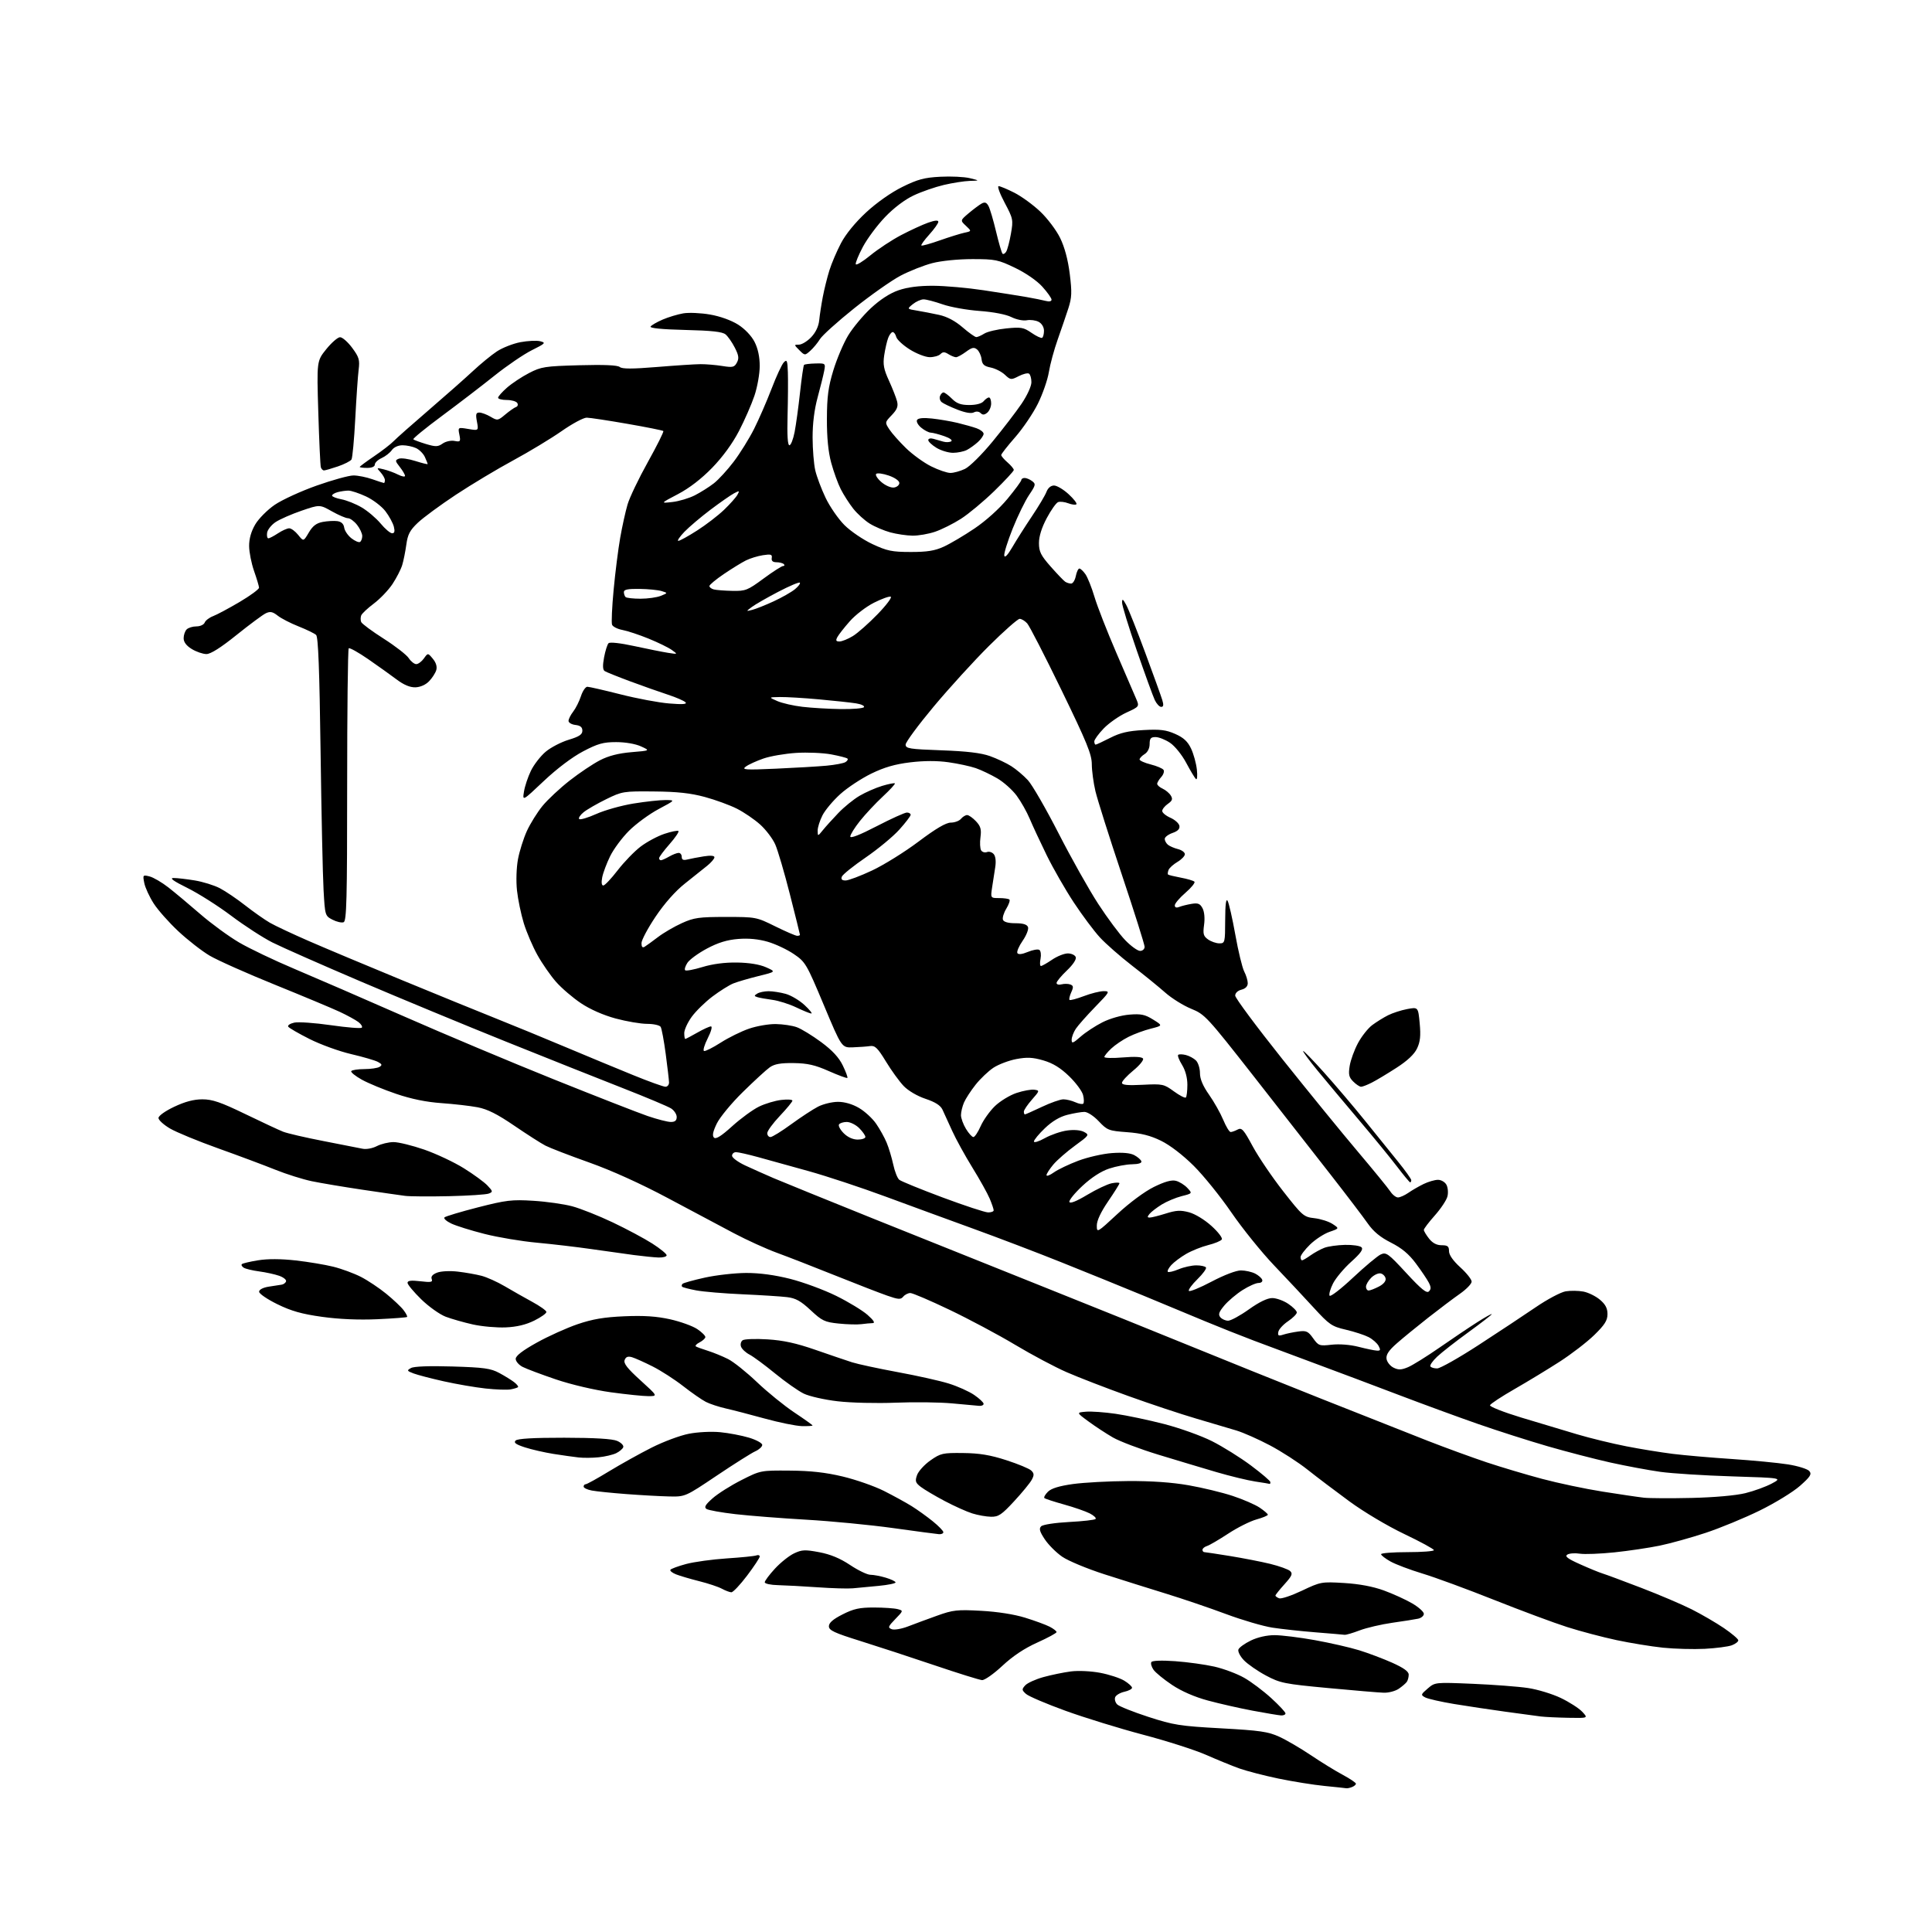 <?xml version="1.0" encoding="UTF-8" standalone="no"?>
<svg 
  version="1.1" 
  xmlns="http://www.w3.org/2000/svg" 
  xmlns:xlink="http://www.w3.org/1999/xlink" 
  xmlns:svg="http://www.w3.org/2000/svg"
  xmlns:rdf="http://www.w3.org/1999/02/22-rdf-syntax-ns#"
  xmlns:cc="http://creativecommons.org/ns#"
  xmlns:dc="http://purl.org/dc/elements/1.1/"
  viewBox="0 0 768 768"
  width="768"
  height="768"
>
<style>svg {background-color: white; }</style>"
<path stroke="none" fill="black" fill-rule="evenodd" d="M535.17,710.86C534.80,710.79 530.90,710.37 526.50,709.94C522.10,709.51 513.87,708.18 508.20,707.01C502.54,705.83 495.57,704.02 492.70,703.00C489.84,701.98 483.90,699.55 479.50,697.61C475.10,695.67 463.85,692.06 454.50,689.60C445.15,687.13 431.25,682.85 423.60,680.08C415.96,677.31 408.87,674.29 407.85,673.36C406.15,671.83 406.13,671.52 407.54,669.96C408.40,669.01 411.66,667.53 414.80,666.66C417.93,665.80 422.84,664.79 425.70,664.42C428.65,664.04 433.69,664.28 437.34,664.97C440.88,665.64 445.17,667.04 446.89,668.08C448.60,669.12 450.00,670.39 450.00,670.91C450.00,671.42 448.62,672.14 446.93,672.51C445.25,672.89 443.61,673.86 443.30,674.67C442.98,675.49 443.35,676.78 444.11,677.54C444.88,678.30 450.45,680.52 456.50,682.49C466.55,685.75 469.05,686.14 485.44,687.04C500.89,687.89 504.11,688.36 508.55,690.39C511.39,691.69 517.04,695.00 521.11,697.73C525.17,700.47 530.86,703.97 533.75,705.51C536.64,707.06 539.00,708.65 539.00,709.05C539.00,709.46 538.29,710.06 537.42,710.39C536.55,710.73 535.54,710.94 535.17,710.86zM623.42,682.85C619.07,682.77 614.15,682.53 612.50,682.33C610.85,682.12 604.55,681.27 598.50,680.44C592.45,679.61 583.23,678.22 578.00,677.36C572.77,676.49 567.63,675.32 566.56,674.76C564.71,673.78 564.76,673.60 567.53,671.22C570.45,668.71 570.46,668.71 585.48,669.34C593.74,669.69 603.60,670.44 607.39,671.01C611.18,671.57 617.04,673.35 620.41,674.96C623.78,676.57 627.62,679.03 628.95,680.44C631.35,683.00 631.35,683.00 623.42,682.85zM509.25,681.91C508.29,681.85 503.23,681.01 498.00,680.03C492.77,679.05 484.75,677.23 480.17,675.99C474.86,674.56 469.68,672.30 465.91,669.78C462.66,667.61 459.34,664.90 458.54,663.75C457.74,662.61 457.35,661.23 457.69,660.70C458.05,660.10 461.75,659.97 467.15,660.35C472.03,660.70 479.05,661.67 482.76,662.51C486.47,663.36 491.80,665.36 494.60,666.96C497.40,668.55 502.23,672.19 505.34,675.03C508.45,677.87 511.00,680.61 511.00,681.10C511.00,681.60 510.21,681.96 509.25,681.91zM550.03,672.88C548.09,672.82 538.13,671.98 527.90,671.02C510.54,669.39 508.90,669.06 503.26,666.06C499.94,664.29 495.99,661.55 494.48,659.98C492.97,658.41 491.99,656.48 492.29,655.69C492.59,654.90 494.82,653.30 497.24,652.13C499.93,650.83 503.57,650.00 506.64,650.00C509.40,650.00 516.61,650.89 522.67,651.98C528.73,653.07 536.68,654.89 540.33,656.02C543.99,657.15 549.91,659.39 553.49,660.99C558.02,663.03 560.00,664.46 559.98,665.71C559.98,666.69 559.64,667.98 559.23,668.56C558.83,669.14 557.39,670.38 556.03,671.31C554.67,672.24 551.97,672.95 550.03,672.88zM390.37,667.87C389.34,667.79 380.85,665.15 371.50,661.98C362.15,658.82 348.88,654.47 342.00,652.32C331.59,649.07 329.50,648.09 329.50,646.46C329.50,645.09 331.14,643.67 334.93,641.75C339.34,639.51 341.68,639.00 347.43,639.01C351.32,639.02 355.54,639.31 356.82,639.65C359.13,640.27 359.13,640.27 355.90,643.60C353.01,646.58 352.86,647.01 354.48,647.63C355.48,648.01 358.34,647.53 360.89,646.55C363.43,645.57 368.65,643.64 372.50,642.26C378.84,639.98 380.49,639.80 390.00,640.32C396.48,640.67 403.18,641.72 407.50,643.06C411.35,644.25 415.74,645.86 417.25,646.64C418.76,647.42 420.00,648.38 420.00,648.78C420.00,649.17 416.54,651.05 412.32,652.95C407.20,655.25 402.57,658.34 398.44,662.20C395.03,665.39 391.40,667.94 390.37,667.87zM677.69,655.43C673.18,655.66 665.69,655.46 661.04,654.98C656.38,654.49 648.05,653.13 642.54,651.96C637.02,650.78 628.23,648.46 623.00,646.79C617.77,645.13 604.73,640.27 594.00,636.01C583.27,631.74 570.45,627.02 565.50,625.53C560.55,624.03 554.81,621.87 552.75,620.72C550.69,619.57 549.00,618.26 549.00,617.82C549.00,617.37 553.73,617.00 559.50,617.00C565.27,617.00 570.00,616.64 570.00,616.21C570.00,615.77 564.71,612.89 558.25,609.81C551.55,606.62 542.14,601.02 536.36,596.78C530.78,592.69 523.29,587.02 519.71,584.17C516.13,581.32 509.44,577.00 504.85,574.57C500.26,572.14 494.25,569.48 491.50,568.65C488.75,567.82 481.55,565.68 475.50,563.91C469.45,562.14 457.30,558.10 448.50,554.93C439.70,551.77 428.68,547.51 424.00,545.46C419.32,543.42 410.10,538.51 403.50,534.56C396.90,530.61 385.20,524.37 377.50,520.69C369.80,517.00 362.77,514.00 361.87,514.00C360.98,514.00 359.71,514.64 359.06,515.43C358.04,516.65 357.16,516.60 352.69,515.04C349.84,514.05 340.52,510.44 332.00,507.02C323.48,503.60 313.04,499.54 308.80,497.99C304.57,496.44 296.92,492.96 291.80,490.26C286.69,487.55 274.85,481.26 265.50,476.27C254.80,470.56 243.22,465.32 234.27,462.13C226.44,459.35 218.59,456.32 216.83,455.41C215.06,454.50 209.48,450.92 204.42,447.47C197.68,442.87 193.78,440.91 189.86,440.16C186.91,439.60 180.45,438.86 175.50,438.51C169.47,438.09 163.53,436.88 157.50,434.83C152.55,433.16 146.40,430.61 143.82,429.18C141.25,427.75 139.36,426.22 139.63,425.79C139.90,425.35 142.23,424.99 144.81,424.98C147.39,424.98 150.12,424.57 150.89,424.09C152.00,423.39 151.87,423.00 150.22,422.12C149.10,421.52 144.31,420.12 139.58,419.02C134.85,417.92 127.42,415.22 123.07,413.03C118.71,410.84 114.89,408.63 114.57,408.11C114.25,407.59 115.33,406.87 116.97,406.51C118.61,406.15 125.17,406.61 131.54,407.53C137.92,408.45 143.44,408.90 143.81,408.52C144.19,408.14 143.60,407.15 142.50,406.30C141.40,405.46 138.04,403.62 135.03,402.21C132.01,400.80 120.42,395.96 109.27,391.44C98.12,386.93 86.44,381.72 83.31,379.87C80.19,378.02 74.60,373.66 70.89,370.19C67.17,366.72 62.76,361.74 61.08,359.12C59.40,356.50 57.72,352.86 57.36,351.03C56.71,347.79 56.77,347.72 59.47,348.40C61.00,348.79 64.38,350.77 66.98,352.80C69.58,354.84 75.26,359.58 79.60,363.35C83.95,367.13 90.88,372.19 95.00,374.62C99.12,377.04 109.03,381.77 117.00,385.13C124.97,388.49 144.55,396.98 160.50,403.99C176.45,411.01 203.22,422.26 220.00,429.00C236.78,435.74 253.62,442.32 257.43,443.63C261.23,444.93 265.40,446.00 266.68,446.00C268.32,446.00 269.00,445.43 269.00,444.02C269.00,442.94 267.99,441.40 266.75,440.61C265.51,439.82 256.85,436.18 247.50,432.52C238.15,428.86 217.22,420.53 201.00,414.01C184.78,407.49 158.81,396.73 143.30,390.11C127.80,383.50 112.04,376.53 108.29,374.65C104.54,372.76 97.20,368.00 91.98,364.08C86.77,360.15 78.90,355.16 74.50,352.98C68.92,350.22 67.25,349.02 69.00,349.02C70.38,349.01 74.15,349.45 77.39,349.98C80.62,350.51 85.12,351.90 87.39,353.08C89.65,354.26 94.20,357.34 97.50,359.93C100.80,362.51 105.21,365.61 107.31,366.82C109.40,368.02 116.38,371.30 122.81,374.10C129.24,376.90 145.81,383.86 159.63,389.55C173.45,395.25 190.39,402.16 197.28,404.91C204.17,407.66 216.71,412.81 225.15,416.37C233.59,419.92 245.58,424.89 251.78,427.41C257.98,429.94 263.72,432.00 264.53,432.00C265.34,432.00 265.98,431.21 265.95,430.25C265.92,429.29 265.33,424.20 264.63,418.94C263.93,413.69 263.03,408.85 262.62,408.19C262.21,407.54 259.80,407.00 257.26,407.00C254.72,407.00 249.08,406.04 244.73,404.87C239.85,403.55 234.59,401.24 230.95,398.80C227.71,396.64 223.25,392.82 221.05,390.32C218.84,387.81 215.50,383.00 213.63,379.63C211.75,376.26 209.31,370.57 208.21,366.98C207.11,363.40 205.90,357.54 205.51,353.96C205.11,350.25 205.28,344.93 205.90,341.58C206.50,338.35 208.10,333.29 209.45,330.32C210.81,327.36 213.60,322.88 215.66,320.36C217.72,317.85 222.57,313.32 226.43,310.30C230.30,307.27 235.72,303.64 238.48,302.22C241.93,300.44 245.85,299.44 251.00,299.00C258.50,298.38 258.50,298.38 254.78,296.69C252.59,295.69 248.55,295.00 244.93,295.00C239.79,295.00 237.65,295.60 231.75,298.70C227.46,300.96 221.39,305.54 216.19,310.45C207.67,318.50 207.67,318.50 208.29,314.67C208.62,312.56 209.87,308.83 211.05,306.39C212.24,303.94 214.88,300.54 216.92,298.82C218.96,297.11 223.08,294.97 226.07,294.07C230.24,292.81 231.50,291.98 231.50,290.46C231.50,289.06 230.71,288.41 228.75,288.18C227.24,288.01 226.00,287.28 226.00,286.57C226.00,285.85 226.83,284.20 227.85,282.88C228.87,281.57 230.26,278.81 230.93,276.75C231.60,274.69 232.75,273.00 233.47,273.00C234.19,273.00 240.12,274.36 246.64,276.01C253.16,277.67 261.88,279.31 266.00,279.64C271.34,280.08 273.21,279.95 272.50,279.18C271.95,278.59 268.80,277.22 265.50,276.14C262.20,275.06 255.45,272.68 250.50,270.84C245.55,269.00 240.99,267.17 240.38,266.77C239.59,266.26 239.52,264.60 240.13,261.31C240.62,258.71 241.42,256.18 241.91,255.69C242.44,255.16 246.65,255.63 252.15,256.83C257.29,257.95 263.30,259.15 265.50,259.50C269.50,260.12 269.50,260.12 267.07,258.38C265.74,257.42 261.58,255.39 257.84,253.87C254.09,252.34 249.41,250.79 247.43,250.42C245.46,250.05 243.60,249.11 243.30,248.33C243.00,247.55 243.28,241.30 243.93,234.44C244.57,227.57 245.75,218.27 246.54,213.77C247.33,209.26 248.65,203.31 249.46,200.54C250.27,197.77 253.91,190.17 257.54,183.66C261.17,177.14 263.94,171.60 263.68,171.34C263.42,171.09 256.98,169.79 249.35,168.47C241.73,167.14 234.47,166.04 233.22,166.03C231.96,166.01 227.46,168.43 223.22,171.40C218.97,174.36 210.32,179.59 204.00,183.01C197.68,186.42 187.43,192.58 181.22,196.67C175.02,200.77 168.21,205.79 166.07,207.82C162.93,210.80 162.07,212.45 161.52,216.50C161.14,219.25 160.41,222.91 159.88,224.64C159.35,226.37 157.61,229.75 156.02,232.16C154.42,234.57 151.09,238.06 148.61,239.92C146.13,241.78 143.87,243.90 143.58,244.65C143.30,245.39 143.29,246.56 143.57,247.25C143.84,247.94 147.86,250.91 152.50,253.87C157.13,256.82 161.63,260.31 162.48,261.62C163.34,262.93 164.69,264.00 165.47,264.00C166.25,264.00 167.61,262.99 168.50,261.75C170.10,259.50 170.10,259.50 172.08,261.89C173.35,263.43 173.82,265.03 173.42,266.39C173.08,267.55 171.79,269.54 170.56,270.81C169.21,272.22 167.07,273.16 165.13,273.22C162.99,273.28 160.54,272.26 157.71,270.13C155.40,268.39 150.29,264.74 146.37,262.03C142.44,259.32 138.96,257.38 138.62,257.72C138.28,258.06 138.00,282.57 138.00,312.20C138.00,357.62 137.78,366.15 136.59,366.60C135.81,366.90 133.83,366.45 132.19,365.60C129.23,364.07 129.19,363.94 128.62,353.77C128.30,348.12 127.76,323.25 127.43,298.50C127.00,266.25 126.50,253.19 125.66,252.40C125.02,251.80 121.90,250.28 118.72,249.02C115.55,247.77 111.80,245.85 110.40,244.74C108.39,243.16 107.40,242.96 105.68,243.78C104.48,244.34 99.25,248.23 94.05,252.40C87.81,257.43 83.74,260.00 82.05,260.00C80.65,259.99 78.04,259.10 76.25,258.01C74.09,256.69 73.00,255.25 73.00,253.71C73.00,252.44 73.54,250.86 74.20,250.20C74.86,249.54 76.61,249.00 78.09,249.00C79.58,249.00 81.05,248.32 81.37,247.48C81.69,246.65 83.20,245.50 84.72,244.92C86.25,244.34 90.99,241.80 95.25,239.29C99.51,236.77 102.99,234.22 102.97,233.61C102.95,233.00 102.06,230.03 101.00,227.00C99.94,223.97 99.05,219.51 99.03,217.09C99.01,214.16 99.83,211.27 101.45,208.49C102.80,206.19 106.28,202.68 109.20,200.68C112.12,198.69 119.62,195.24 125.88,193.03C132.14,190.81 138.72,189.00 140.51,189.00C142.29,189.00 145.66,189.68 148.00,190.50C150.34,191.33 152.42,192.00 152.63,192.00C152.83,192.00 153.00,191.47 153.00,190.83C153.00,190.18 152.22,188.80 151.28,187.75C149.61,185.91 149.65,185.87 152.53,186.57C154.16,186.96 156.74,187.90 158.25,188.67C159.76,189.43 161.00,189.65 161.00,189.16C161.00,188.67 160.07,187.08 158.93,185.63C157.03,183.22 157.00,182.94 158.54,182.34C159.48,181.99 162.43,182.40 165.12,183.26C167.80,184.11 170.00,184.65 170.00,184.46C170.00,184.26 169.50,183.00 168.89,181.66C168.28,180.32 166.68,178.72 165.34,178.11C164.00,177.50 161.60,177.00 160.01,177.00C158.28,177.00 156.57,177.78 155.76,178.93C155.02,179.99 153.20,181.41 151.71,182.09C150.22,182.77 149.00,183.92 149.00,184.66C149.00,185.48 147.84,186.00 146.00,186.00C144.35,186.00 143.00,185.83 143.00,185.62C143.00,185.41 145.57,183.50 148.71,181.37C151.85,179.24 155.34,176.55 156.46,175.38C157.58,174.22 163.90,168.62 170.50,162.95C177.10,157.27 184.97,150.32 188.00,147.49C191.03,144.66 195.31,141.15 197.52,139.69C199.74,138.23 203.94,136.58 206.88,136.02C209.81,135.47 213.35,135.30 214.74,135.65C217.09,136.24 216.83,136.51 211.44,139.20C208.23,140.80 201.53,145.36 196.55,149.34C191.57,153.33 182.17,160.53 175.65,165.36C169.13,170.19 164.03,174.36 164.30,174.64C164.58,174.91 166.82,175.74 169.29,176.49C173.19,177.66 174.07,177.64 175.96,176.32C177.16,175.47 179.27,175.01 180.67,175.28C183.01,175.73 183.16,175.54 182.61,172.79C182.02,169.83 182.02,169.83 186.14,170.52C190.26,171.22 190.26,171.22 189.59,167.61C189.03,164.65 189.21,164.00 190.55,164.00C191.45,164.00 193.46,164.75 195.01,165.66C197.73,167.27 197.93,167.24 200.87,164.76C202.55,163.35 204.47,162.01 205.14,161.79C205.81,161.56 206.02,160.85 205.62,160.19C205.21,159.54 203.33,159.00 201.44,159.00C199.55,159.00 198.00,158.60 198.00,158.10C198.00,157.61 199.59,155.81 201.54,154.10C203.48,152.39 207.42,149.78 210.29,148.30C215.11,145.80 216.60,145.56 230.27,145.19C240.15,144.92 245.47,145.15 246.36,145.89C247.34,146.69 251.31,146.69 261.10,145.89C268.47,145.28 276.30,144.77 278.50,144.76C280.70,144.75 284.59,145.08 287.15,145.49C291.27,146.15 291.93,146.00 292.93,144.13C293.83,142.45 293.66,141.26 292.10,138.20C291.03,136.09 289.37,133.72 288.42,132.93C287.15,131.88 282.93,131.41 272.35,131.16C263.23,130.94 258.22,130.45 258.61,129.82C258.95,129.28 261.11,128.03 263.41,127.04C265.71,126.05 269.41,124.94 271.63,124.56C273.84,124.19 278.64,124.40 282.28,125.04C286.24,125.72 290.72,127.34 293.41,129.04C296.11,130.76 298.72,133.50 299.95,135.91C301.29,138.53 302.00,141.85 302.00,145.49C302.00,148.56 301.06,153.86 299.91,157.28C298.76,160.70 296.00,167.02 293.76,171.33C291.19,176.28 287.27,181.66 283.10,185.95C278.84,190.33 274.02,194.05 269.50,196.42C262.50,200.09 262.50,200.09 267.25,199.56C269.87,199.27 273.90,198.07 276.22,196.89C278.54,195.70 281.94,193.56 283.78,192.12C285.62,190.68 289.18,186.80 291.68,183.50C294.18,180.20 297.81,174.36 299.74,170.53C301.67,166.69 304.81,159.49 306.71,154.53C308.61,149.56 310.80,144.84 311.58,144.04C312.81,142.77 313.03,143.30 313.19,148.04C313.30,151.04 313.24,158.79 313.07,165.25C312.86,173.02 313.11,177.00 313.80,177.00C314.38,177.00 315.31,174.64 315.87,171.75C316.43,168.86 317.40,161.78 318.03,156.00C318.66,150.22 319.37,145.30 319.62,145.05C319.87,144.79 321.90,144.54 324.14,144.49C328.14,144.39 328.19,144.43 327.63,147.44C327.31,149.12 326.14,153.84 325.03,157.93C323.71,162.76 323.01,168.36 323.02,173.93C323.04,178.64 323.51,184.51 324.08,186.97C324.65,189.43 326.49,194.34 328.18,197.87C329.86,201.40 333.24,206.29 335.67,208.72C338.11,211.16 343.11,214.56 346.79,216.28C352.63,219.01 354.56,219.41 361.99,219.42C368.54,219.43 371.57,218.95 375.14,217.32C377.69,216.16 383.21,212.90 387.40,210.07C391.93,207.01 397.24,202.23 400.51,198.27C403.53,194.61 406.00,191.25 406.00,190.81C406.00,190.36 406.59,190.00 407.31,190.00C408.03,190.00 409.37,190.56 410.29,191.25C411.81,192.39 411.71,192.86 409.09,196.74C407.51,199.07 404.57,205.09 402.56,210.11C400.55,215.14 399.04,219.98 399.21,220.87C399.41,221.89 400.60,220.63 402.43,217.49C404.02,214.75 407.51,209.25 410.18,205.27C412.85,201.29 415.47,196.91 415.99,195.52C416.58,193.96 417.73,193.00 418.99,193.00C420.11,193.00 422.71,194.54 424.76,196.42C426.81,198.30 428.22,200.11 427.89,200.45C427.55,200.78 426.09,200.61 424.65,200.06C423.20,199.51 421.39,199.30 420.61,199.60C419.84,199.89 417.81,202.75 416.10,205.96C414.09,209.73 413.00,213.21 413.00,215.86C413.00,219.29 413.74,220.77 417.66,225.22C420.22,228.12 422.81,230.83 423.41,231.23C424.01,231.64 425.07,231.98 425.78,231.98C426.48,231.99 427.32,230.65 427.65,229.00C427.98,227.35 428.62,226.00 429.07,226.00C429.52,226.00 430.60,227.01 431.47,228.25C432.34,229.49 433.97,233.55 435.08,237.29C436.19,241.02 440.06,250.92 443.67,259.29C447.27,267.65 450.84,275.93 451.60,277.68C452.97,280.87 452.97,280.87 447.74,283.27C444.86,284.60 440.81,287.43 438.75,289.56C436.69,291.70 435.00,294.02 435.00,294.72C435.00,295.42 435.24,296.00 435.53,296.00C435.83,296.00 438.41,294.80 441.28,293.33C445.28,291.29 448.40,290.55 454.59,290.21C461.16,289.85 463.53,290.14 467.16,291.75C470.48,293.21 472.12,294.73 473.47,297.57C474.47,299.69 475.51,303.46 475.78,305.96C476.05,308.48 475.88,310.14 475.40,309.69C474.93,309.24 473.18,306.33 471.52,303.21C469.83,300.04 467.01,296.55 465.10,295.27C463.23,294.02 460.65,293.00 459.35,293.00C457.45,293.00 457.00,293.53 457.00,295.76C457.00,297.44 456.22,299.01 455.00,299.77C453.90,300.45 453.00,301.41 453.00,301.89C453.00,302.37 455.00,303.27 457.44,303.88C459.88,304.50 462.18,305.48 462.54,306.06C462.90,306.65 462.48,307.92 461.60,308.89C460.72,309.86 460.00,311.08 460.00,311.59C460.00,312.11 460.98,312.97 462.17,313.51C463.36,314.06 464.82,315.28 465.41,316.24C466.26,317.63 466.02,318.30 464.24,319.55C463.01,320.41 462.00,321.68 462.00,322.38C462.00,323.07 463.46,324.28 465.25,325.07C467.04,325.86 468.65,327.30 468.83,328.27C469.05,329.50 468.21,330.38 466.08,331.12C464.39,331.71 463.00,332.77 463.00,333.48C463.00,334.18 463.57,335.22 464.26,335.80C464.95,336.37 466.75,337.15 468.26,337.53C469.77,337.91 471.00,338.82 471.00,339.55C471.00,340.29 469.66,341.68 468.03,342.64C466.40,343.61 464.81,345.04 464.51,345.84C464.20,346.64 464.11,347.45 464.31,347.64C464.50,347.84 466.79,348.39 469.38,348.88C471.97,349.36 474.41,350.08 474.80,350.48C475.18,350.88 473.59,352.86 471.25,354.88C468.91,356.90 467.00,359.15 467.00,359.88C467.00,360.75 467.61,360.97 468.75,360.52C469.71,360.14 471.92,359.59 473.65,359.30C476.21,358.87 477.04,359.20 478.02,361.03C478.75,362.40 479.00,365.01 478.64,367.61C478.14,371.29 478.37,372.14 480.25,373.46C481.46,374.31 483.47,375.00 484.72,375.00C486.93,375.00 487.00,374.70 487.03,365.75C487.05,359.53 487.37,357.02 487.99,358.10C488.51,358.98 489.89,365.04 491.06,371.57C492.22,378.11 493.82,384.68 494.59,386.18C495.37,387.67 496.00,389.77 496.00,390.84C496.00,392.08 495.09,393.01 493.50,393.41C492.03,393.78 491.00,394.75 491.01,395.77C491.01,396.72 499.47,408.10 509.80,421.06C520.14,434.01 533.64,450.58 539.82,457.87C545.99,465.17 551.76,472.23 552.64,473.57C553.51,474.91 554.90,476.00 555.71,476.00C556.52,476.00 558.39,475.17 559.85,474.16C561.31,473.14 564.03,471.57 565.90,470.66C567.78,469.75 570.35,469.00 571.62,469.00C572.90,469.00 574.40,469.88 574.99,470.98C575.57,472.07 575.75,474.15 575.38,475.60C575.02,477.06 572.76,480.46 570.36,483.16C567.96,485.86 566.00,488.44 566.00,488.90C566.00,489.36 566.93,490.92 568.07,492.37C569.47,494.14 571.10,495.00 573.07,495.00C575.48,495.00 576.00,495.42 576.00,497.35C576.00,498.85 577.61,501.16 580.50,503.79C582.98,506.04 585.00,508.59 585.00,509.46C585.00,510.33 582.92,512.49 580.38,514.27C577.84,516.05 572.13,520.34 567.70,523.82C563.27,527.30 557.67,531.88 555.25,534.01C552.03,536.84 550.93,538.50 551.17,540.17C551.35,541.42 552.60,542.99 553.94,543.66C555.88,544.63 557.04,544.59 559.68,543.49C561.50,542.73 567.15,539.21 572.24,535.68C577.33,532.14 584.09,527.60 587.25,525.59C590.41,523.58 593.00,522.14 593.00,522.39C593.00,522.64 588.84,525.86 583.75,529.56C578.66,533.25 573.06,537.63 571.29,539.30C569.52,540.96 568.31,542.70 568.60,543.16C568.88,543.62 570.10,543.99 571.31,543.97C572.51,543.95 579.89,539.79 587.69,534.72C595.50,529.65 605.71,522.89 610.39,519.70C615.06,516.50 620.46,513.64 622.39,513.32C624.31,513.01 627.48,513.05 629.41,513.42C631.35,513.78 634.30,515.23 635.97,516.63C638.18,518.49 639.00,520.04 639.00,522.37C639.00,524.91 637.92,526.62 633.75,530.69C630.86,533.51 624.67,538.27 620.00,541.28C615.33,544.29 607.26,549.19 602.07,552.17C596.88,555.15 592.49,558.04 592.30,558.60C592.11,559.16 597.71,561.37 604.73,563.50C611.75,565.63 621.77,568.64 627.00,570.18C632.23,571.73 641.00,573.86 646.50,574.93C652.00,576.01 660.33,577.36 665.00,577.94C669.67,578.52 680.25,579.44 688.50,579.98C696.75,580.53 706.76,581.49 710.74,582.12C714.72,582.75 718.54,583.95 719.23,584.77C720.27,586.03 719.66,586.99 715.49,590.68C712.74,593.10 705.55,597.51 699.50,600.47C693.45,603.44 683.77,607.43 678.00,609.34C672.23,611.25 664.00,613.54 659.73,614.42C655.46,615.30 647.36,616.50 641.73,617.09C636.10,617.67 629.92,617.91 628.00,617.61C626.08,617.31 623.84,617.47 623.03,617.98C621.92,618.66 623.16,619.61 628.09,621.81C631.67,623.42 635.71,625.08 637.06,625.49C638.40,625.90 645.33,628.47 652.46,631.21C659.59,633.95 668.59,637.78 672.46,639.73C676.33,641.68 682.09,645.03 685.25,647.17C688.41,649.32 691.00,651.52 691.00,652.06C691.00,652.61 689.85,653.49 688.44,654.02C687.03,654.56 682.19,655.19 677.69,655.43zM534.50,649.86C533.95,649.78 528.77,649.34 523.00,648.88C517.23,648.42 509.50,647.58 505.83,647.02C502.16,646.46 493.83,644.02 487.33,641.60C480.82,639.17 470.10,635.53 463.50,633.50C456.90,631.47 445.89,628.01 439.04,625.81C432.19,623.61 424.64,620.47 422.26,618.83C419.88,617.20 416.75,614.07 415.31,611.89C413.28,608.83 412.95,607.65 413.87,606.73C414.54,606.06 419.35,605.32 424.95,605.02C430.39,604.74 435.14,604.20 435.51,603.82C435.88,603.45 434.85,602.46 433.21,601.61C431.58,600.77 426.97,599.17 422.98,598.06C418.98,596.95 415.47,595.80 415.16,595.50C414.86,595.19 415.49,594.07 416.56,593.00C417.90,591.66 421.01,590.70 426.50,589.93C430.90,589.32 440.80,588.78 448.50,588.74C457.74,588.69 465.90,589.26 472.50,590.42C478.00,591.38 485.88,593.29 490.00,594.65C494.12,596.01 498.96,598.11 500.74,599.31C502.53,600.52 503.99,601.78 503.99,602.12C504.00,602.46 501.94,603.32 499.41,604.02C496.89,604.73 491.85,607.26 488.22,609.65C484.58,612.04 480.80,614.25 479.81,614.56C478.81,614.88 478.00,615.55 478.00,616.07C478.00,616.58 478.34,617.00 478.75,617.00C479.16,617.01 483.74,617.70 488.92,618.54C494.10,619.38 501.30,620.78 504.92,621.66C508.54,622.55 512.11,623.83 512.85,624.52C513.97,625.56 513.58,626.45 510.60,629.76C508.62,631.95 507.00,633.98 507.00,634.26C507.00,634.55 507.67,635.04 508.48,635.35C509.29,635.67 513.37,634.30 517.55,632.32C524.98,628.79 525.32,628.73 534.32,629.27C540.34,629.64 545.78,630.66 550.12,632.24C553.76,633.57 558.82,635.88 561.37,637.37C563.92,638.86 566.00,640.73 566.00,641.52C566.00,642.31 564.99,643.18 563.75,643.45C562.51,643.72 557.90,644.45 553.50,645.07C549.10,645.70 543.25,647.06 540.50,648.10C537.75,649.15 535.05,649.94 534.50,649.86zM290.72,632.96C290.05,632.94 288.36,632.30 286.97,631.55C285.58,630.79 281.53,629.44 277.97,628.55C274.41,627.65 270.27,626.44 268.76,625.84C267.26,625.25 266.23,624.43 266.49,624.02C266.74,623.61 269.55,622.58 272.72,621.72C275.90,620.87 283.18,619.87 288.91,619.49C294.63,619.12 299.92,618.59 300.66,618.30C301.40,618.02 302.00,618.22 302.00,618.74C302.00,619.27 299.73,622.69 296.97,626.35C294.20,630.01 291.39,632.98 290.72,632.96zM339.00,631.38C337.07,631.56 330.77,631.38 325.00,630.97C319.23,630.57 312.14,630.19 309.25,630.12C306.36,630.06 304.00,629.54 304.00,628.98C304.00,628.42 305.82,625.98 308.04,623.57C310.26,621.16 313.68,618.43 315.64,617.50C318.76,616.02 320.01,615.96 325.68,617.03C330.15,617.88 333.95,619.46 337.95,622.13C341.14,624.26 344.77,626.00 346.01,626.00C347.25,626.00 350.01,626.52 352.13,627.16C354.26,627.80 356.00,628.64 356.00,629.04C356.00,629.44 352.96,630.06 349.25,630.41C345.54,630.77 340.93,631.21 339.00,631.38zM373.25,609.86C372.29,609.79 364.07,608.70 355.00,607.43C345.93,606.17 330.40,604.67 320.50,604.10C310.60,603.53 297.93,602.54 292.35,601.90C286.77,601.26 281.59,600.33 280.85,599.84C279.81,599.15 280.36,598.17 283.27,595.60C285.34,593.76 290.48,590.51 294.69,588.38C302.32,584.51 302.39,584.50 313.92,584.59C322.24,584.65 328.17,585.31 335.00,586.94C340.23,588.19 347.58,590.76 351.35,592.65C355.11,594.55 360.06,597.26 362.35,598.68C364.63,600.10 368.41,602.81 370.75,604.70C373.09,606.59 375.00,608.55 375.00,609.07C375.00,609.58 374.21,609.94 373.25,609.86zM393.94,602.93C392.05,602.90 388.69,602.30 386.47,601.60C384.26,600.91 379.31,598.68 375.47,596.65C371.64,594.62 367.39,592.10 366.03,591.06C363.90,589.42 363.69,588.78 364.54,586.37C365.08,584.84 367.47,582.21 369.85,580.54C373.91,577.69 374.74,577.51 382.84,577.60C389.34,577.67 393.62,578.38 400.00,580.44C404.68,581.95 409.15,583.80 409.93,584.56C411.10,585.68 411.14,586.37 410.14,588.23C409.47,589.49 406.32,593.33 403.14,596.76C398.16,602.15 396.90,602.99 393.94,602.93zM672.50,595.45C681.49,595.24 690.02,594.48 693.78,593.56C697.24,592.71 701.96,590.99 704.28,589.75C708.50,587.50 708.50,587.50 688.50,586.88C677.50,586.54 664.67,585.73 660.00,585.08C655.33,584.42 646.40,582.76 640.16,581.38C633.93,579.99 622.68,577.07 615.16,574.89C607.65,572.71 595.20,568.73 587.50,566.04C579.80,563.36 565.62,558.16 556.00,554.50C546.38,550.83 531.75,545.34 523.50,542.28C515.25,539.23 504.00,535.03 498.50,532.95C493.00,530.87 484.23,527.38 479.00,525.20C473.77,523.01 462.75,518.43 454.50,515.02C446.25,511.61 431.62,505.67 422.00,501.82C412.38,497.96 396.62,491.96 387.00,488.47C377.38,484.98 361.60,479.20 351.94,475.63C342.29,472.06 328.56,467.52 321.44,465.54C314.33,463.56 305.28,461.05 301.34,459.97C297.40,458.89 293.46,458.00 292.59,458.00C291.71,458.00 291.00,458.64 291.00,459.43C291.00,460.21 293.36,461.95 296.25,463.30C299.14,464.64 304.20,466.90 307.50,468.32C310.80,469.73 328.57,476.95 347.00,484.37C365.43,491.78 396.25,504.13 415.50,511.82C434.75,519.51 460.62,529.94 473.00,535.00C485.38,540.06 508.77,549.48 525.00,555.93C541.23,562.37 560.35,569.93 567.50,572.73C574.65,575.52 585.23,579.38 591.00,581.31C596.77,583.23 606.67,586.18 613.00,587.87C619.33,589.56 630.12,591.84 637.00,592.93C643.88,594.02 651.30,595.12 653.50,595.36C655.70,595.60 664.25,595.64 672.50,595.45zM265.94,594.86C262.40,594.78 254.78,594.36 249.00,593.92C243.22,593.48 237.04,592.85 235.25,592.51C233.46,592.18 232.00,591.48 232.00,590.95C232.00,590.43 232.38,590.00 232.84,590.00C233.30,590.00 237.47,587.70 242.09,584.88C246.72,582.07 254.32,577.83 259.00,575.47C263.68,573.10 270.33,570.62 273.80,569.95C277.35,569.25 282.81,568.98 286.30,569.32C289.71,569.65 294.86,570.63 297.75,571.50C300.64,572.37 303.00,573.66 303.00,574.38C303.00,575.09 301.76,576.23 300.25,576.91C298.74,577.58 291.85,581.93 284.94,586.57C272.39,595.00 272.39,595.00 265.94,594.86zM504.75,589.88C504.61,589.81 502.02,589.38 499.00,588.93C495.98,588.47 489.00,586.78 483.50,585.17C478.00,583.55 467.59,580.43 460.37,578.23C453.15,576.02 445.05,572.95 442.37,571.40C439.69,569.85 435.33,566.99 432.68,565.04C427.87,561.50 427.87,561.50 431.68,561.17C433.78,560.99 439.10,561.37 443.50,562.01C447.90,562.65 456.55,564.47 462.72,566.06C468.90,567.65 477.47,570.72 481.77,572.88C486.06,575.04 493.05,579.40 497.29,582.57C501.53,585.74 505.00,588.70 505.00,589.16C505.00,589.62 504.89,589.95 504.75,589.88zM238.00,579.29C235.53,579.55 231.93,579.58 230.00,579.36C228.07,579.15 223.57,578.51 220.00,577.95C216.43,577.38 211.32,576.21 208.66,575.35C205.04,574.17 204.11,573.49 204.96,572.64C205.73,571.87 211.98,571.51 224.30,571.52C236.47,571.54 243.44,571.96 245.33,572.78C246.89,573.46 247.98,574.57 247.76,575.26C247.53,575.94 246.26,577.02 244.93,577.67C243.59,578.31 240.47,579.04 238.00,579.29zM318.75,566.90C316.41,566.84 309.77,565.49 304.00,563.90C298.23,562.31 291.25,560.50 288.50,559.88C285.75,559.26 282.19,558.09 280.59,557.27C278.99,556.45 274.94,553.64 271.59,551.02C268.24,548.40 262.80,544.89 259.50,543.22C256.20,541.55 252.49,539.89 251.25,539.52C249.61,539.04 248.80,539.35 248.31,540.62C247.80,541.95 249.34,543.94 254.57,548.68C261.50,554.98 261.50,554.98 257.78,554.99C255.74,555.00 248.99,554.30 242.78,553.45C236.22,552.54 227.10,550.40 221.00,548.34C215.22,546.38 209.26,544.14 207.75,543.36C206.24,542.59 205.00,541.15 205.00,540.16C205.00,538.96 207.74,536.85 213.35,533.73C217.94,531.17 225.26,527.87 229.60,526.39C235.57,524.36 240.12,523.59 248.21,523.24C255.98,522.91 260.97,523.24 266.39,524.44C270.50,525.36 275.35,527.11 277.18,528.34C279.01,529.57 280.45,531.01 280.39,531.54C280.33,532.07 279.27,533.01 278.05,533.64C276.82,534.26 276.20,534.99 276.66,535.25C277.12,535.52 279.30,536.31 281.50,537.00C283.70,537.70 287.27,539.16 289.43,540.25C291.60,541.34 296.78,545.48 300.94,549.45C305.11,553.42 311.78,558.83 315.76,561.48C319.74,564.13 323.00,566.45 323.00,566.65C323.00,566.84 321.09,566.95 318.75,566.90zM389.25,558.85C388.29,558.77 383.45,558.33 378.50,557.87C373.55,557.41 363.43,557.28 356.00,557.59C348.53,557.89 338.26,557.65 333.00,557.03C327.77,556.43 321.70,555.05 319.50,553.98C317.30,552.91 312.17,549.30 308.09,545.96C304.02,542.62 299.46,539.26 297.96,538.48C296.47,537.71 294.95,536.31 294.59,535.37C294.22,534.41 294.50,533.27 295.22,532.77C295.92,532.28 300.38,532.12 305.11,532.42C311.39,532.81 316.55,533.94 324.11,536.57C329.83,538.56 336.38,540.79 338.69,541.53C340.99,542.26 349.16,544.02 356.84,545.44C364.52,546.85 373.66,548.89 377.15,549.98C380.64,551.06 385.19,553.10 387.25,554.51C389.31,555.92 391.00,557.51 391.00,558.04C391.00,558.57 390.21,558.93 389.25,558.85zM203.00,552.30C201.62,552.56 197.12,552.40 193.00,551.95C188.88,551.50 181.40,550.21 176.39,549.09C171.38,547.97 165.98,546.56 164.39,545.96C161.73,544.95 161.65,544.77 163.38,543.81C164.55,543.15 170.69,542.92 179.88,543.20C192.43,543.58 195.07,543.95 198.50,545.80C200.70,546.98 203.37,548.64 204.43,549.47C205.49,550.30 206.16,551.17 205.92,551.41C205.69,551.64 204.37,552.05 203.00,552.30zM547.29,536.89C548.76,536.98 548.89,536.66 548.01,535.01C547.42,533.92 545.63,532.34 544.02,531.51C542.41,530.68 538.36,529.36 535.01,528.58C529.38,527.27 528.42,526.60 522.22,519.83C518.54,515.80 511.44,508.23 506.46,503.00C501.47,497.77 493.85,488.32 489.51,482.00C485.18,475.68 478.43,467.31 474.51,463.42C470.19,459.13 465.08,455.21 461.54,453.48C457.30,451.40 453.62,450.47 448.02,450.06C440.74,449.52 440.14,449.29 436.80,445.75C434.81,443.63 432.31,442.00 431.07,442.00C429.87,442.00 426.82,442.52 424.30,443.16C421.27,443.92 418.23,445.73 415.36,448.48C412.96,450.78 411.00,453.15 411.00,453.76C411.00,454.36 412.95,453.77 415.34,452.43C417.73,451.10 421.71,449.73 424.19,449.39C426.96,449.01 429.57,449.23 430.94,449.97C433.10,451.12 432.98,451.30 427.29,455.44C424.06,457.80 420.19,461.17 418.70,462.94C417.22,464.71 416.00,466.60 416.00,467.14C416.00,467.69 417.32,467.20 418.93,466.05C420.54,464.90 424.92,462.81 428.66,461.40C432.40,460.00 438.39,458.63 441.98,458.37C446.28,458.05 449.33,458.34 450.92,459.20C452.25,459.91 453.51,461.01 453.71,461.63C453.95,462.34 452.57,462.78 449.99,462.82C447.73,462.85 443.64,463.62 440.88,464.54C437.69,465.60 433.86,468.08 430.29,471.40C427.22,474.26 424.88,477.14 425.10,477.79C425.36,478.55 427.90,477.54 432.17,474.98C435.84,472.78 440.23,470.70 441.92,470.37C443.62,470.03 445.00,470.03 445.00,470.37C445.00,470.70 442.97,473.94 440.50,477.55C437.61,481.78 436.00,485.21 436.00,487.15C436.00,490.14 436.09,490.09 444.21,482.55C449.01,478.09 455.02,473.64 458.67,471.84C463.00,469.71 465.69,468.96 467.43,469.39C468.81,469.74 470.86,471.01 471.98,472.21C474.02,474.40 474.02,474.40 469.71,475.49C467.34,476.10 463.79,477.59 461.81,478.81C459.84,480.03 457.67,481.69 456.99,482.51C456.01,483.70 456.02,484.00 457.04,484.00C457.75,484.00 460.62,483.28 463.42,482.40C467.54,481.10 469.30,481.00 472.68,481.91C475.07,482.56 478.87,484.87 481.59,487.34C484.21,489.70 486.05,492.11 485.69,492.69C485.33,493.28 482.89,494.29 480.27,494.94C477.65,495.60 473.70,497.18 471.50,498.46C469.30,499.74 466.64,501.74 465.59,502.90C464.54,504.06 463.93,505.26 464.23,505.56C464.54,505.87 466.46,505.42 468.51,504.56C470.57,503.70 473.74,503.00 475.56,503.00C477.39,503.00 479.11,503.38 479.40,503.84C479.68,504.30 478.15,506.40 476.00,508.50C473.85,510.60 472.31,512.69 472.59,513.14C472.87,513.59 476.92,511.95 481.59,509.48C486.60,506.84 491.40,505.01 493.29,505.01C495.06,505.02 497.59,505.59 498.92,506.26C500.25,506.94 501.53,508.06 501.75,508.75C501.99,509.45 501.34,510.00 500.28,510.00C499.24,510.00 496.38,511.27 493.93,512.83C491.47,514.39 488.22,517.14 486.70,518.94C484.54,521.51 484.19,522.52 485.09,523.61C485.73,524.38 487.12,525.00 488.19,525.00C489.26,525.00 492.98,522.98 496.45,520.50C500.53,517.59 503.80,516.00 505.73,516.00C507.37,516.00 510.23,517.03 512.10,518.29C513.97,519.55 515.50,521.09 515.50,521.72C515.50,522.35 513.93,523.92 512.01,525.22C510.09,526.51 508.35,528.41 508.16,529.43C507.86,530.97 508.20,531.16 510.15,530.53C511.44,530.11 514.13,529.56 516.12,529.29C519.29,528.87 520.01,529.20 521.98,531.97C524.12,534.97 524.46,535.09 529.36,534.54C532.43,534.20 536.71,534.53 540.00,535.37C543.02,536.15 546.30,536.83 547.29,536.89zM201.00,527.66C197.43,527.81 191.57,527.29 188.00,526.50C184.43,525.70 179.56,524.32 177.18,523.42C174.81,522.52 170.42,519.40 167.43,516.48C164.45,513.56 162.00,510.62 162.00,509.95C162.00,509.06 163.41,508.89 167.09,509.32C171.36,509.83 172.09,509.68 171.61,508.43C171.23,507.44 171.95,506.59 173.77,505.89C175.32,505.30 178.88,505.12 182.00,505.49C185.03,505.84 189.26,506.59 191.41,507.15C193.56,507.71 197.73,509.59 200.68,511.33C203.63,513.07 208.52,515.85 211.56,517.50C214.60,519.15 217.14,520.95 217.20,521.50C217.27,522.05 215.11,523.60 212.41,524.94C209.06,526.60 205.43,527.47 201.00,527.66zM342.38,526.38C340.79,526.59 336.74,526.48 333.37,526.13C327.83,525.56 326.76,525.05 322.25,520.83C318.32,517.16 316.32,516.05 312.88,515.63C310.47,515.33 302.50,514.83 295.17,514.50C287.84,514.18 279.55,513.48 276.75,512.95C273.94,512.42 271.43,511.76 271.16,511.49C270.89,511.22 270.96,510.70 271.33,510.34C271.69,509.98 275.70,508.86 280.24,507.86C284.78,506.87 292.15,506.04 296.62,506.02C301.96,506.01 307.97,506.82 314.18,508.39C319.36,509.71 327.57,512.74 332.41,515.13C337.25,517.52 342.85,520.92 344.86,522.69C347.33,524.88 347.98,525.93 346.88,525.96C345.98,525.98 343.96,526.17 342.38,526.38zM149.97,524.41C142.56,524.74 134.79,524.41 128.00,523.46C119.97,522.34 115.79,521.16 110.25,518.44C106.26,516.49 103.00,514.26 103.00,513.49C103.00,512.65 104.49,511.85 106.75,511.48C108.81,511.14 111.14,510.78 111.92,510.68C112.70,510.58 113.50,509.99 113.71,509.36C113.92,508.74 112.68,507.74 110.96,507.14C109.24,506.54 105.68,505.76 103.05,505.41C100.41,505.06 97.65,504.40 96.91,503.94C96.17,503.48 95.82,502.85 96.14,502.52C96.46,502.20 99.36,501.51 102.59,500.99C106.38,500.37 111.64,500.39 117.48,501.04C122.44,501.59 129.20,502.72 132.50,503.54C135.80,504.36 140.73,506.18 143.47,507.58C146.20,508.98 150.74,512.01 153.56,514.31C156.38,516.62 159.48,519.54 160.44,520.82C161.41,522.09 162.03,523.31 161.82,523.51C161.61,523.72 156.28,524.12 149.97,524.41zM537.82,507.90C542.60,503.42 547.56,499.27 548.85,498.67C551.02,497.67 551.82,498.24 559.02,506.04C564.94,512.46 567.11,514.22 568.00,513.36C568.91,512.48 568.90,511.67 567.97,509.86C567.30,508.56 564.99,505.14 562.84,502.25C560.04,498.48 557.23,496.14 552.92,493.96C548.68,491.82 545.96,489.57 543.70,486.34C541.94,483.82 535.33,475.12 529.00,467.01C522.67,458.89 508.87,441.23 498.32,427.77C479.78,404.12 478.94,403.21 473.53,401.01C470.45,399.76 465.80,396.87 463.21,394.58C460.62,392.29 454.68,387.46 450.00,383.85C445.32,380.23 439.58,375.19 437.24,372.65C434.89,370.10 430.22,363.85 426.86,358.76C423.50,353.67 418.66,345.23 416.09,340.00C413.53,334.77 410.50,328.25 409.34,325.50C408.19,322.75 405.86,318.62 404.16,316.32C402.47,314.02 399.00,310.91 396.45,309.42C393.90,307.93 390.04,306.09 387.87,305.34C385.69,304.59 380.83,303.54 377.05,303.01C372.54,302.37 367.32,302.38 361.84,303.04C355.80,303.77 351.53,305.00 346.36,307.52C342.43,309.44 336.89,313.09 334.06,315.64C331.22,318.19 328.02,322.00 326.95,324.10C325.88,326.20 325.01,328.95 325.03,330.21C325.07,332.50 325.07,332.50 327.10,330.00C328.21,328.62 330.99,325.55 333.26,323.18C335.53,320.80 339.33,317.72 341.71,316.33C344.08,314.94 348.11,313.17 350.67,312.40C353.24,311.63 355.51,311.18 355.73,311.40C355.95,311.62 353.78,313.98 350.91,316.65C348.04,319.32 343.97,323.68 341.85,326.34C339.73,329.00 338.00,331.78 338.00,332.52C338.00,333.38 341.75,331.93 348.50,328.43C354.27,325.44 359.67,323.00 360.50,323.00C361.32,323.00 362.00,323.40 362.00,323.89C362.00,324.38 359.98,327.03 357.51,329.77C355.05,332.52 349.02,337.50 344.13,340.86C339.24,344.21 334.97,347.64 334.65,348.48C334.24,349.54 334.69,350.00 336.13,350.00C337.27,350.00 342.01,348.22 346.65,346.04C351.30,343.86 359.62,338.69 365.14,334.54C372.04,329.35 376.05,327.00 377.97,327.00C379.50,327.00 381.32,326.32 382.00,325.50C382.68,324.68 383.79,324.00 384.45,324.00C385.11,324.00 386.69,325.11 387.96,326.46C389.83,328.45 390.17,329.68 389.75,332.83C389.46,334.98 389.58,337.32 390.01,338.02C390.44,338.72 391.49,339.03 392.33,338.71C393.17,338.38 394.39,338.76 395.04,339.55C395.76,340.41 395.99,342.44 395.62,344.74C395.29,346.81 394.73,350.41 394.38,352.75C393.74,357.00 393.74,357.00 397.20,357.00C399.11,357.00 400.93,357.27 401.26,357.59C401.59,357.92 401.02,359.56 400.01,361.23C398.99,362.89 398.40,364.88 398.69,365.63C399.02,366.50 400.82,367.00 403.64,367.00C406.68,367.00 408.25,367.48 408.65,368.53C408.97,369.37 408.01,371.82 406.52,373.97C405.03,376.12 404.09,378.33 404.43,378.88C404.82,379.52 406.32,379.35 408.57,378.41C410.50,377.60 412.56,377.23 413.14,377.59C413.73,377.95 413.94,379.54 413.63,381.12C413.31,382.70 413.38,384.00 413.79,384.00C414.20,384.00 416.19,382.88 418.21,381.50C420.24,380.12 423.06,379.00 424.48,379.00C425.90,379.00 427.31,379.65 427.62,380.45C427.96,381.33 426.56,383.45 424.09,385.80C421.84,387.94 420.00,390.17 420.00,390.75C420.00,391.34 420.89,391.58 421.99,391.29C423.08,391.01 424.65,391.04 425.48,391.35C426.72,391.83 426.78,392.39 425.83,394.47C425.20,395.87 424.89,397.22 425.15,397.48C425.41,397.74 427.96,397.06 430.82,395.98C433.68,394.89 437.24,394.00 438.73,394.00C441.32,394.00 441.17,394.28 435.36,400.25C432.02,403.69 428.55,407.61 427.64,408.97C426.74,410.33 426.00,412.29 426.00,413.33C426.00,414.94 426.51,414.76 429.54,412.10C431.48,410.39 435.39,407.82 438.22,406.39C441.22,404.87 445.71,403.59 448.94,403.33C453.57,402.95 455.15,403.28 458.37,405.29C462.25,407.70 462.25,407.70 457.49,408.90C454.87,409.56 450.88,411.02 448.62,412.16C446.35,413.29 443.26,415.38 441.75,416.80C440.24,418.21 439.00,419.73 439.00,420.17C439.00,420.61 442.31,420.69 446.36,420.35C451.11,419.95 453.95,420.11 454.37,420.79C454.73,421.37 452.99,423.51 450.51,425.54C448.03,427.58 446.00,429.78 446.00,430.44C446.00,431.31 448.27,431.53 454.25,431.22C462.16,430.82 462.67,430.93 466.65,433.84C468.93,435.50 471.07,436.60 471.40,436.27C471.73,435.94 472.00,433.66 472.00,431.20C472.00,428.40 471.21,425.46 469.89,423.32C468.72,421.43 468.03,419.64 468.34,419.33C468.65,419.02 470.02,419.04 471.38,419.38C472.75,419.72 474.57,420.71 475.43,421.57C476.29,422.44 477.00,424.69 477.00,426.58C477.00,428.92 478.16,431.67 480.63,435.18C482.62,438.01 485.15,442.51 486.26,445.17C487.36,447.83 488.69,450.00 489.20,450.00C489.71,450.00 490.96,449.55 491.98,449.01C493.60,448.14 494.37,449.00 497.98,455.70C500.26,459.92 505.71,467.96 510.10,473.56C517.76,483.35 518.25,483.77 522.52,484.25C524.97,484.53 528.20,485.56 529.70,486.54C532.43,488.32 532.43,488.32 528.47,489.69C526.30,490.45 522.83,492.71 520.76,494.73C518.69,496.75 517.00,498.99 517.00,499.70C517.00,500.42 517.27,501.00 517.60,501.00C517.92,501.00 519.44,500.11 520.97,499.02C522.49,497.94 524.96,496.59 526.45,496.02C527.94,495.45 531.63,494.93 534.65,494.86C537.67,494.79 540.62,495.22 541.22,495.82C542.01,496.61 540.86,498.22 537.11,501.59C534.24,504.17 531.01,508.03 529.91,510.17C528.82,512.32 528.20,514.51 528.53,515.06C528.87,515.60 533.05,512.38 537.82,507.90zM544.05,513.00C544.63,513.00 546.45,512.30 548.11,511.44C549.99,510.47 551.00,509.25 550.80,508.20C550.62,507.28 549.72,506.38 548.80,506.20C547.88,506.02 546.20,506.80 545.06,507.94C543.93,509.07 543.00,510.68 543.00,511.50C543.00,512.33 543.47,513.00 544.05,513.00zM261.75,499.88C259.96,499.81 255.57,499.37 252.00,498.90C248.43,498.43 240.78,497.36 235.00,496.52C229.22,495.69 219.52,494.55 213.44,493.99C207.36,493.44 198.00,491.87 192.63,490.51C187.26,489.15 181.30,487.29 179.38,486.37C177.46,485.46 176.25,484.36 176.69,483.93C177.14,483.50 183.12,481.70 190.00,479.94C201.23,477.07 203.46,476.80 212.00,477.33C217.22,477.65 224.20,478.64 227.50,479.53C230.80,480.42 238.03,483.29 243.56,485.92C249.09,488.55 256.18,492.33 259.31,494.34C262.44,496.34 265.00,498.43 265.00,498.99C265.00,499.54 263.54,499.94 261.75,499.88zM392.75,481.95C393.99,481.98 395.00,481.60 395.00,481.12C395.00,480.64 394.30,478.57 393.44,476.52C392.59,474.48 389.49,468.91 386.55,464.15C383.61,459.39 379.98,452.80 378.49,449.50C376.99,446.20 375.26,442.41 374.64,441.08C373.85,439.41 371.77,438.09 367.92,436.80C364.66,435.72 361.05,433.60 359.24,431.72C357.54,429.95 354.36,425.57 352.19,422.00C348.89,416.57 347.84,415.55 345.87,415.83C344.57,416.02 341.49,416.24 339.04,416.33C334.59,416.50 334.59,416.50 327.47,399.50C320.59,383.09 320.18,382.39 315.54,379.24C312.91,377.45 308.25,375.26 305.20,374.37C301.52,373.30 297.55,372.92 293.45,373.25C289.02,373.61 285.47,374.70 281.02,377.07C277.59,378.90 274.10,381.44 273.26,382.73C272.42,384.01 272.01,385.35 272.36,385.69C272.70,386.04 275.80,385.46 279.24,384.41C283.28,383.18 288.17,382.54 293.00,382.62C297.78,382.69 301.95,383.37 304.50,384.50C308.50,386.28 308.50,386.28 301.50,388.00C297.65,388.95 293.15,390.27 291.50,390.93C289.85,391.60 286.12,393.94 283.21,396.13C280.30,398.33 276.59,401.96 274.96,404.21C273.33,406.46 272.00,409.36 272.00,410.65C272.00,411.94 272.18,413.00 272.40,413.00C272.62,413.00 274.75,411.88 277.15,410.51C279.54,409.14 282.00,408.02 282.61,408.01C283.25,408.01 282.70,410.04 281.33,412.74C280.01,415.34 279.35,417.62 279.87,417.79C280.38,417.96 283.36,416.47 286.48,414.47C289.60,412.47 294.67,409.97 297.73,408.92C300.80,407.86 305.61,407.03 308.41,407.08C311.21,407.12 314.97,407.68 316.76,408.34C318.56,408.99 322.90,411.65 326.42,414.25C330.87,417.54 333.49,420.37 335.02,423.54C336.24,426.05 337.06,428.28 336.85,428.49C336.64,428.70 333.32,427.48 329.48,425.78C323.98,423.34 321.01,422.67 315.50,422.59C310.30,422.52 307.86,422.96 306.00,424.27C304.62,425.24 299.82,429.65 295.32,434.07C290.81,438.48 286.15,444.13 284.94,446.62C283.39,449.82 283.06,451.46 283.81,452.21C284.57,452.97 286.70,451.63 291.09,447.65C294.51,444.56 299.31,441.06 301.75,439.88C304.18,438.70 308.17,437.51 310.59,437.24C313.02,436.96 315.00,437.09 315.00,437.52C315.00,437.95 312.75,440.69 310.00,443.59C307.25,446.50 305.00,449.58 305.00,450.44C305.00,451.30 305.57,452.00 306.27,452.00C306.97,452.00 310.68,449.71 314.52,446.90C318.36,444.10 323.17,440.95 325.21,439.90C327.25,438.86 330.81,438.00 333.12,438.00C335.77,438.00 338.86,438.90 341.48,440.44C343.77,441.78 346.83,444.59 348.27,446.69C349.72,448.78 351.61,452.18 352.46,454.24C353.32,456.29 354.49,460.20 355.08,462.92C355.66,465.64 356.73,468.36 357.46,468.97C358.19,469.58 365.93,472.73 374.65,475.99C383.37,479.24 391.51,481.92 392.75,481.95zM178.50,475.50C170.80,475.67 162.93,475.62 161.00,475.37C159.07,475.13 151.43,474.02 144.00,472.92C136.57,471.81 127.55,470.30 123.94,469.55C120.34,468.80 113.81,466.74 109.44,464.98C105.07,463.22 94.90,459.41 86.83,456.53C78.77,453.65 70.10,450.08 67.58,448.60C65.06,447.12 63.00,445.24 63.00,444.42C63.00,443.56 65.67,441.65 69.25,439.96C73.55,437.92 77.04,437.00 80.45,437.00C84.43,437.00 87.73,438.13 97.45,442.83C104.08,446.04 110.87,449.21 112.54,449.87C114.22,450.53 121.42,452.20 128.54,453.58C135.67,454.96 142.68,456.34 144.12,456.64C145.60,456.95 148.07,456.50 149.82,455.59C151.51,454.72 154.50,454.00 156.45,454.00C158.41,454.00 163.91,455.35 168.68,457.00C173.44,458.66 180.53,461.99 184.42,464.42C188.32,466.85 192.54,469.94 193.80,471.29C195.95,473.57 195.98,473.79 194.30,474.46C193.31,474.86 186.20,475.32 178.50,475.50zM560.56,470.00C560.32,470.00 557.98,467.19 555.36,463.75C552.75,460.31 545.84,451.88 540.01,445.00C534.19,438.12 526.85,429.36 523.71,425.53C520.57,421.70 518.00,418.23 518.00,417.81C518.00,417.40 521.72,421.21 526.27,426.28C530.82,431.35 538.13,439.95 542.52,445.39C546.91,450.83 552.86,458.21 555.75,461.78C558.64,465.35 561.00,468.66 561.00,469.13C561.00,469.61 560.80,470.00 560.56,470.00zM340.95,453.00C342.63,453.00 344.00,452.53 344.00,451.95C344.00,451.38 342.90,449.80 341.55,448.45C340.20,447.10 337.97,446.00 336.60,446.00C335.24,446.00 333.84,446.45 333.51,446.99C333.17,447.54 334.02,449.11 335.40,450.49C336.98,452.07 339.04,453.00 340.95,453.00zM386.94,452.00C387.47,452.00 388.77,450.06 389.82,447.68C390.87,445.30 393.41,441.72 395.47,439.72C397.53,437.73 401.41,435.36 404.08,434.47C406.76,433.58 409.95,433.00 411.17,433.18C413.33,433.49 413.30,433.60 410.20,437.13C408.44,439.13 407.00,441.27 407.00,441.88C407.00,442.50 407.18,443.00 407.41,443.00C407.64,443.00 410.67,441.65 414.16,440.00C417.65,438.35 421.49,437.00 422.70,437.00C423.91,437.00 426.05,437.52 427.46,438.16C428.86,438.80 430.29,439.05 430.62,438.71C430.96,438.37 430.93,436.83 430.54,435.30C430.16,433.76 427.65,430.38 424.97,427.79C421.51,424.45 418.53,422.63 414.75,421.53C410.51,420.30 408.28,420.19 403.97,421.00C400.99,421.57 396.90,423.12 394.89,424.45C392.89,425.78 389.70,428.81 387.82,431.18C385.93,433.56 383.85,436.76 383.19,438.30C382.54,439.84 382.00,442.09 382.00,443.30C382.01,444.51 382.90,446.96 383.99,448.75C385.08,450.54 386.41,452.00 386.94,452.00zM541.05,432.00C540.47,432.00 539.07,431.07 537.92,429.92C536.21,428.21 535.97,427.13 536.53,423.67C536.90,421.38 538.39,417.31 539.83,414.63C541.27,411.95 543.81,408.74 545.47,407.50C547.14,406.25 549.97,404.49 551.76,403.59C553.56,402.68 556.99,401.57 559.38,401.12C563.74,400.31 563.74,400.31 564.35,406.80C564.81,411.75 564.56,414.13 563.30,416.78C562.20,419.10 559.45,421.69 555.07,424.50C551.46,426.83 547.06,429.47 545.30,430.36C543.54,431.26 541.63,432.00 541.05,432.00zM322.50,402.89C321.95,402.87 319.25,401.76 316.50,400.45C313.75,399.13 309.48,397.78 307.00,397.45C304.52,397.12 301.84,396.64 301.03,396.37C299.73,395.95 299.73,395.78 301.03,394.96C301.84,394.45 303.85,394.03 305.50,394.02C307.15,394.02 310.23,394.49 312.34,395.08C314.46,395.67 317.83,397.68 319.84,399.55C321.85,401.42 323.05,402.92 322.50,402.89zM453.21,378.00C454.20,378.00 455.00,377.27 455.00,376.37C455.00,375.48 450.92,362.55 445.93,347.63C440.94,332.72 436.23,317.81 435.45,314.51C434.67,311.20 434.02,306.39 434.01,303.81C434.00,299.88 432.07,295.15 421.97,274.36C415.36,260.74 409.22,248.79 408.32,247.80C407.42,246.81 406.08,246.00 405.33,246.00C404.58,246.00 399.10,250.84 393.15,256.75C387.20,262.66 377.31,273.51 371.17,280.86C365.03,288.21 360.00,295.02 360.00,295.99C360.00,297.56 361.50,297.80 374.25,298.26C384.28,298.62 389.98,299.30 393.50,300.55C396.25,301.53 400.07,303.33 402.00,304.56C403.93,305.78 406.90,308.29 408.61,310.14C410.32,311.99 415.82,321.53 420.84,331.34C425.86,341.15 432.94,353.75 436.58,359.34C440.22,364.93 445.04,371.41 447.31,373.75C449.57,376.09 452.22,378.00 453.21,378.00zM256.25,376.35C256.94,375.93 259.33,374.20 261.56,372.50C263.79,370.80 268.06,368.31 271.06,366.96C275.87,364.78 277.90,364.50 288.55,364.50C300.46,364.50 300.69,364.54 308.19,368.25C312.36,370.31 316.28,372.00 316.89,372.00C317.50,372.00 318.00,371.83 318.00,371.61C318.00,371.40 316.20,364.16 314.00,355.52C311.81,346.88 309.18,337.94 308.16,335.65C307.15,333.37 304.46,329.83 302.20,327.79C299.93,325.74 295.76,322.90 292.94,321.47C290.12,320.04 284.36,317.94 280.15,316.80C274.52,315.28 269.21,314.70 260.00,314.62C247.87,314.50 247.31,314.59 241.00,317.68C237.43,319.43 233.38,321.76 232.01,322.86C230.65,323.96 229.85,325.18 230.24,325.58C230.64,325.97 233.70,325.06 237.05,323.56C240.40,322.06 247.04,320.19 251.82,319.42C256.59,318.64 262.30,318.02 264.50,318.03C268.50,318.06 268.50,318.06 261.78,321.64C258.08,323.62 252.80,327.49 250.04,330.25C247.27,333.01 243.89,337.57 242.52,340.39C241.15,343.20 239.74,346.96 239.39,348.75C238.99,350.79 239.15,352.00 239.82,352.00C240.40,352.00 242.96,349.30 245.50,346.00C248.04,342.70 252.14,338.46 254.62,336.56C257.11,334.67 261.38,332.37 264.13,331.46C266.88,330.54 269.38,330.05 269.69,330.35C270.00,330.66 268.39,333.02 266.12,335.60C263.86,338.17 262.00,340.67 262.00,341.14C262.00,341.61 262.34,341.98 262.75,341.96C263.16,341.95 264.62,341.29 266.00,340.50C267.38,339.71 269.06,339.05 269.75,339.04C270.44,339.02 271.00,339.72 271.00,340.61C271.00,341.78 271.62,342.06 273.25,341.66C274.49,341.35 277.41,340.79 279.75,340.42C282.46,339.99 284.00,340.12 284.00,340.78C284.00,341.35 282.70,342.87 281.11,344.16C279.51,345.45 275.52,348.64 272.23,351.25C268.48,354.22 264.16,359.10 260.62,364.36C257.53,368.96 255.00,373.71 255.00,374.92C255.00,376.42 255.40,376.87 256.25,376.35zM308.50,305.56C316.20,305.22 325.25,304.68 328.60,304.37C331.96,304.05 335.32,303.42 336.08,302.95C336.83,302.49 337.19,301.86 336.88,301.55C336.58,301.24 333.66,300.49 330.41,299.88C327.16,299.28 320.90,299.01 316.50,299.29C312.10,299.57 306.25,300.57 303.50,301.52C300.75,302.47 297.60,303.90 296.50,304.71C294.72,306.01 296.05,306.11 308.50,305.56zM334.19,281.87C338.97,281.94 343.14,281.59 343.45,281.09C343.76,280.59 342.32,279.91 340.25,279.59C338.19,279.26 331.55,278.55 325.50,278.00C319.45,277.45 312.48,277.04 310.00,277.08C305.50,277.16 305.50,277.16 309.00,278.69C310.93,279.53 315.43,280.56 319.00,280.97C322.57,281.39 329.41,281.80 334.19,281.87zM461.59,281.00C460.89,281.00 459.74,279.76 459.03,278.25C458.32,276.74 455.10,267.86 451.87,258.53C448.64,249.19 446.02,240.64 446.04,239.53C446.07,237.87 446.38,238.05 447.71,240.50C448.61,242.15 452.00,250.70 455.26,259.50C458.52,268.30 461.56,276.74 462.02,278.25C462.63,280.25 462.51,281.00 461.59,281.00zM333.71,255.00C334.70,254.99 337.07,254.03 339.00,252.86C340.93,251.69 345.36,247.77 348.86,244.15C352.36,240.54 354.71,237.40 354.07,237.19C353.43,236.98 350.41,238.07 347.35,239.62C344.29,241.17 339.99,244.47 337.80,246.97C335.60,249.46 333.38,252.29 332.87,253.25C332.14,254.61 332.32,255.00 333.71,255.00zM299.00,242.44C300.38,242.10 304.20,240.58 307.50,239.06C310.80,237.54 314.62,235.36 316.00,234.23C317.38,233.10 318.25,231.92 317.95,231.62C317.64,231.31 313.76,232.96 309.31,235.28C304.87,237.60 300.17,240.30 298.87,241.28C296.50,243.06 296.50,243.06 299.00,242.44zM254.60,238.00C257.50,238.00 261.14,237.49 262.68,236.86C265.50,235.72 265.50,235.72 263.00,234.96C261.62,234.54 257.69,234.15 254.25,234.10C249.66,234.03 248.00,234.35 248.00,235.33C248.00,236.07 248.30,236.97 248.67,237.33C249.03,237.70 251.70,238.00 254.60,238.00zM291.11,234.88C296.36,234.99 297.17,234.67 303.50,230.00C307.23,227.25 310.74,225.00 311.30,225.00C311.87,225.00 311.99,224.66 311.58,224.25C311.16,223.84 309.85,223.50 308.66,223.50C307.19,223.50 306.59,222.96 306.78,221.81C307.02,220.39 306.46,220.21 303.28,220.70C301.20,221.02 298.15,221.96 296.50,222.79C294.85,223.61 290.91,226.04 287.75,228.18C284.59,230.32 282.00,232.47 282.00,232.96C282.00,233.45 282.79,234.06 283.75,234.31C284.71,234.56 288.03,234.82 291.11,234.88zM143.12,215.43C143.60,215.13 144.00,214.07 144.00,213.08C144.00,212.08 143.07,210.08 141.93,208.63C140.79,207.19 139.17,206.00 138.32,206.00C137.48,206.00 134.61,204.77 131.94,203.27C127.09,200.54 127.09,200.54 119.85,203.02C115.87,204.38 111.24,206.42 109.56,207.53C107.88,208.65 106.36,210.57 106.18,211.78C106.00,213.00 106.23,214.00 106.68,213.99C107.13,213.99 108.85,213.09 110.50,212.00C112.15,210.91 114.16,210.01 114.96,210.01C115.77,210.00 117.37,211.19 118.53,212.64C120.64,215.28 120.64,215.28 122.75,211.70C124.31,209.05 125.76,207.95 128.30,207.47C130.19,207.12 132.81,206.98 134.12,207.16C135.69,207.39 136.61,208.26 136.82,209.73C136.99,210.96 138.28,212.86 139.68,213.97C141.09,215.07 142.63,215.73 143.12,215.43zM269.65,215.00C270.22,215.00 273.57,213.16 277.09,210.90C280.62,208.65 285.45,204.94 287.83,202.65C290.21,200.37 292.60,197.68 293.15,196.67C294.06,195.02 293.94,194.96 291.83,196.08C290.55,196.75 286.35,199.67 282.50,202.57C278.65,205.47 273.95,209.45 272.05,211.42C270.16,213.39 269.08,215.00 269.65,215.00zM362.72,212.93C360.40,212.90 356.45,212.31 353.95,211.64C351.45,210.96 347.75,209.39 345.74,208.15C343.72,206.90 340.77,204.22 339.17,202.19C337.57,200.16 335.34,196.67 334.21,194.44C333.08,192.21 331.37,187.48 330.41,183.94C329.24,179.59 328.68,173.92 328.71,166.50C328.74,157.68 329.24,153.86 331.26,147.23C332.65,142.68 335.29,136.45 337.14,133.38C338.99,130.31 343.07,125.41 346.20,122.49C349.92,119.04 353.75,116.56 357.20,115.38C360.75,114.16 365.31,113.57 371.00,113.60C375.68,113.63 384.68,114.42 391.00,115.38C397.32,116.33 404.98,117.55 408.00,118.07C411.02,118.60 414.51,119.30 415.75,119.63C417.10,119.99 418.00,119.79 418.00,119.12C418.00,118.51 416.36,116.19 414.35,113.97C412.21,111.59 407.75,108.51 403.50,106.47C396.79,103.24 395.61,103.00 386.54,103.00C380.89,103.00 374.20,103.67 370.64,104.59C367.26,105.46 361.57,107.71 358.00,109.58C354.43,111.46 346.13,117.30 339.56,122.55C332.99,127.80 326.87,133.31 325.95,134.80C325.04,136.28 323.31,138.37 322.11,139.44C319.95,141.36 319.91,141.36 317.74,139.19C315.59,137.04 315.59,137.00 317.59,137.00C318.71,137.00 320.89,135.68 322.44,134.06C324.25,132.17 325.40,129.75 325.65,127.31C325.86,125.21 326.50,121.03 327.08,118.00C327.66,114.97 328.83,110.25 329.69,107.50C330.54,104.75 332.62,99.88 334.30,96.68C336.19,93.07 340.00,88.41 344.31,84.42C348.48,80.56 354.23,76.51 358.67,74.32C364.77,71.30 367.41,70.59 373.78,70.26C378.03,70.03 383.30,70.29 385.50,70.82C389.50,71.80 389.50,71.80 385.50,71.91C383.30,71.98 378.65,72.70 375.18,73.52C371.70,74.34 366.30,76.21 363.18,77.69C359.70,79.32 355.30,82.65 351.84,86.27C348.73,89.51 344.76,94.85 343.02,98.11C341.28,101.38 340.00,104.50 340.18,105.03C340.36,105.57 342.98,103.98 346.00,101.50C349.03,99.02 354.51,95.40 358.19,93.47C361.87,91.54 366.71,89.31 368.94,88.52C371.64,87.57 373.00,87.45 373.00,88.17C373.00,88.77 371.39,91.04 369.42,93.22C367.45,95.40 366.03,97.36 366.26,97.59C366.48,97.82 369.78,96.90 373.58,95.56C377.39,94.22 381.80,92.85 383.38,92.51C386.26,91.90 386.26,91.90 383.97,89.76C381.68,87.63 381.68,87.63 385.09,84.74C386.97,83.16 389.27,81.44 390.21,80.92C391.49,80.21 392.17,80.46 392.96,81.92C393.53,82.99 394.88,87.55 395.95,92.05C397.03,96.56 398.18,100.51 398.51,100.84C398.84,101.17 399.50,100.81 399.98,100.03C400.46,99.25 401.31,96.05 401.86,92.90C402.83,87.40 402.74,86.94 399.37,80.59C397.44,76.97 396.36,74.00 396.97,74.00C397.57,74.00 400.38,75.17 403.20,76.60C406.02,78.03 410.66,81.40 413.50,84.09C416.34,86.77 419.90,91.49 421.41,94.58C423.20,98.24 424.53,103.20 425.24,108.85C426.15,116.16 426.07,118.27 424.71,122.50C423.82,125.25 421.91,130.84 420.47,134.91C419.02,138.99 417.44,144.84 416.94,147.91C416.44,150.99 414.47,156.65 412.56,160.50C410.65,164.35 406.59,170.34 403.54,173.81C400.49,177.29 398.00,180.47 398.00,180.88C398.00,181.30 399.12,182.62 400.50,183.81C401.88,185.01 403.00,186.36 403.00,186.82C403.00,187.28 399.51,191.04 395.25,195.19C390.99,199.33 385.02,204.30 381.98,206.24C378.95,208.18 374.32,210.49 371.70,211.38C369.08,212.27 365.03,212.97 362.72,212.93zM155.86,211.98C156.83,211.99 157.03,211.25 156.56,209.36C156.19,207.91 154.69,205.14 153.21,203.21C151.73,201.27 148.27,198.64 145.51,197.35C142.76,196.07 139.60,195.02 138.50,195.02C137.40,195.03 135.49,195.30 134.25,195.63C133.01,195.96 132.00,196.58 132.00,197.01C132.00,197.43 133.67,198.09 135.72,198.48C137.77,198.86 141.39,200.31 143.77,201.71C146.14,203.10 149.53,205.98 151.30,208.10C153.06,210.23 155.11,211.97 155.86,211.98zM355.37,193.80C356.54,193.64 357.50,192.82 357.50,192.00C357.50,191.13 355.72,189.88 353.29,189.04C350.97,188.24 348.72,187.94 348.29,188.38C347.86,188.81 348.79,190.28 350.37,191.64C351.96,193.01 354.19,193.97 355.37,193.80zM377.80,188.00C379.12,188.00 381.71,187.28 383.56,186.41C385.46,185.50 390.22,180.79 394.53,175.56C398.72,170.47 403.91,163.70 406.07,160.52C408.33,157.18 410.00,153.54 410.00,151.92C410.00,150.38 409.56,148.85 409.03,148.52C408.50,148.19 406.65,148.65 404.93,149.54C401.94,151.08 401.69,151.06 399.46,148.97C398.18,147.76 395.64,146.47 393.82,146.10C391.19,145.57 390.44,144.88 390.19,142.79C390.02,141.33 389.21,139.59 388.40,138.92C387.20,137.92 386.36,138.10 384.00,139.84C382.39,141.03 380.61,142.00 380.03,142.00C379.45,142.00 378.09,141.45 377.01,140.78C375.46,139.81 374.79,139.81 373.82,140.78C373.15,141.45 371.23,141.99 369.55,141.98C367.87,141.97 364.31,140.59 361.64,138.91C358.96,137.23 356.55,134.99 356.27,133.93C355.99,132.87 355.36,132.00 354.86,132.00C354.36,132.00 353.55,133.05 353.06,134.34C352.57,135.63 351.87,138.72 351.49,141.20C350.94,144.88 351.29,146.77 353.38,151.33C354.79,154.42 356.24,158.11 356.60,159.54C357.10,161.54 356.62,162.78 354.48,165.02C351.73,167.89 351.72,167.93 353.54,170.70C354.54,172.23 357.51,175.57 360.13,178.13C362.75,180.68 367.26,183.95 370.14,185.38C373.03,186.82 376.47,188.00 377.80,188.00zM128.79,187.00C128.32,187.00 127.76,186.44 127.54,185.75C127.33,185.06 126.87,175.28 126.53,164.00C125.91,143.50 125.91,143.50 129.70,138.80C131.79,136.21 134.25,134.07 135.16,134.05C136.08,134.02 138.24,135.91 139.98,138.25C142.74,141.98 143.06,143.05 142.56,147.00C142.25,149.47 141.65,158.25 141.22,166.50C140.79,174.75 140.11,182.02 139.72,182.66C139.32,183.29 136.89,184.53 134.32,185.41C131.75,186.28 129.26,187.00 128.79,187.00zM378.82,180.00C376.99,179.99 374.04,179.10 372.25,178.01C370.46,176.92 369.00,175.54 369.00,174.95C369.00,174.34 369.88,174.12 371.00,174.43C372.10,174.74 373.90,175.25 374.99,175.56C376.09,175.88 377.49,175.81 378.12,175.43C378.77,175.02 377.62,174.16 375.37,173.38C373.24,172.64 370.82,172.01 370.00,171.98C369.18,171.96 367.45,171.06 366.17,169.99C364.89,168.93 364.16,167.55 364.55,166.93C365.00,166.19 367.09,166.00 370.49,166.37C373.38,166.68 377.94,167.46 380.62,168.10C383.30,168.75 386.74,169.71 388.25,170.26C389.76,170.80 391.00,171.78 391.00,172.45C391.00,173.11 389.99,174.57 388.75,175.70C387.51,176.83 385.52,178.26 384.32,178.88C383.11,179.49 380.64,180.00 378.82,180.00zM387.10,163.94C386.08,164.47 383.68,164.06 380.51,162.81C377.76,161.73 374.98,160.40 374.32,159.85C373.66,159.30 373.37,158.21 373.67,157.43C373.97,156.64 374.60,156.00 375.06,156.00C375.53,156.00 377.03,157.12 378.41,158.50C380.32,160.41 381.95,161.00 385.33,161.00C388.04,161.00 390.24,160.42 391.00,159.50C391.68,158.68 392.64,158.00 393.12,158.00C393.61,158.00 394.00,159.07 394.00,160.38C394.00,161.69 393.31,163.33 392.46,164.04C391.33,164.97 390.62,165.02 389.80,164.20C389.14,163.54 388.06,163.43 387.10,163.94zM414.25,134.29C414.66,134.07 415.00,132.80 415.00,131.48C415.00,130.05 414.14,128.61 412.89,127.94C411.73,127.32 409.60,127.03 408.16,127.31C406.70,127.59 404.00,127.03 402.02,126.04C399.90,124.98 394.89,124.01 389.39,123.61C384.39,123.25 377.76,122.06 374.67,120.97C371.58,119.89 368.19,119.00 367.14,119.00C366.08,119.00 364.16,119.86 362.86,120.91C360.51,122.82 360.51,122.82 364.50,123.47C366.70,123.83 370.67,124.60 373.33,125.18C376.48,125.87 379.70,127.58 382.64,130.12C385.10,132.25 387.56,134.00 388.10,134.00C388.63,134.00 390.07,133.37 391.29,132.60C392.50,131.84 396.43,130.91 400.02,130.55C405.87,129.96 406.90,130.14 410.02,132.29C411.93,133.62 413.84,134.51 414.25,134.29z" />

</svg>